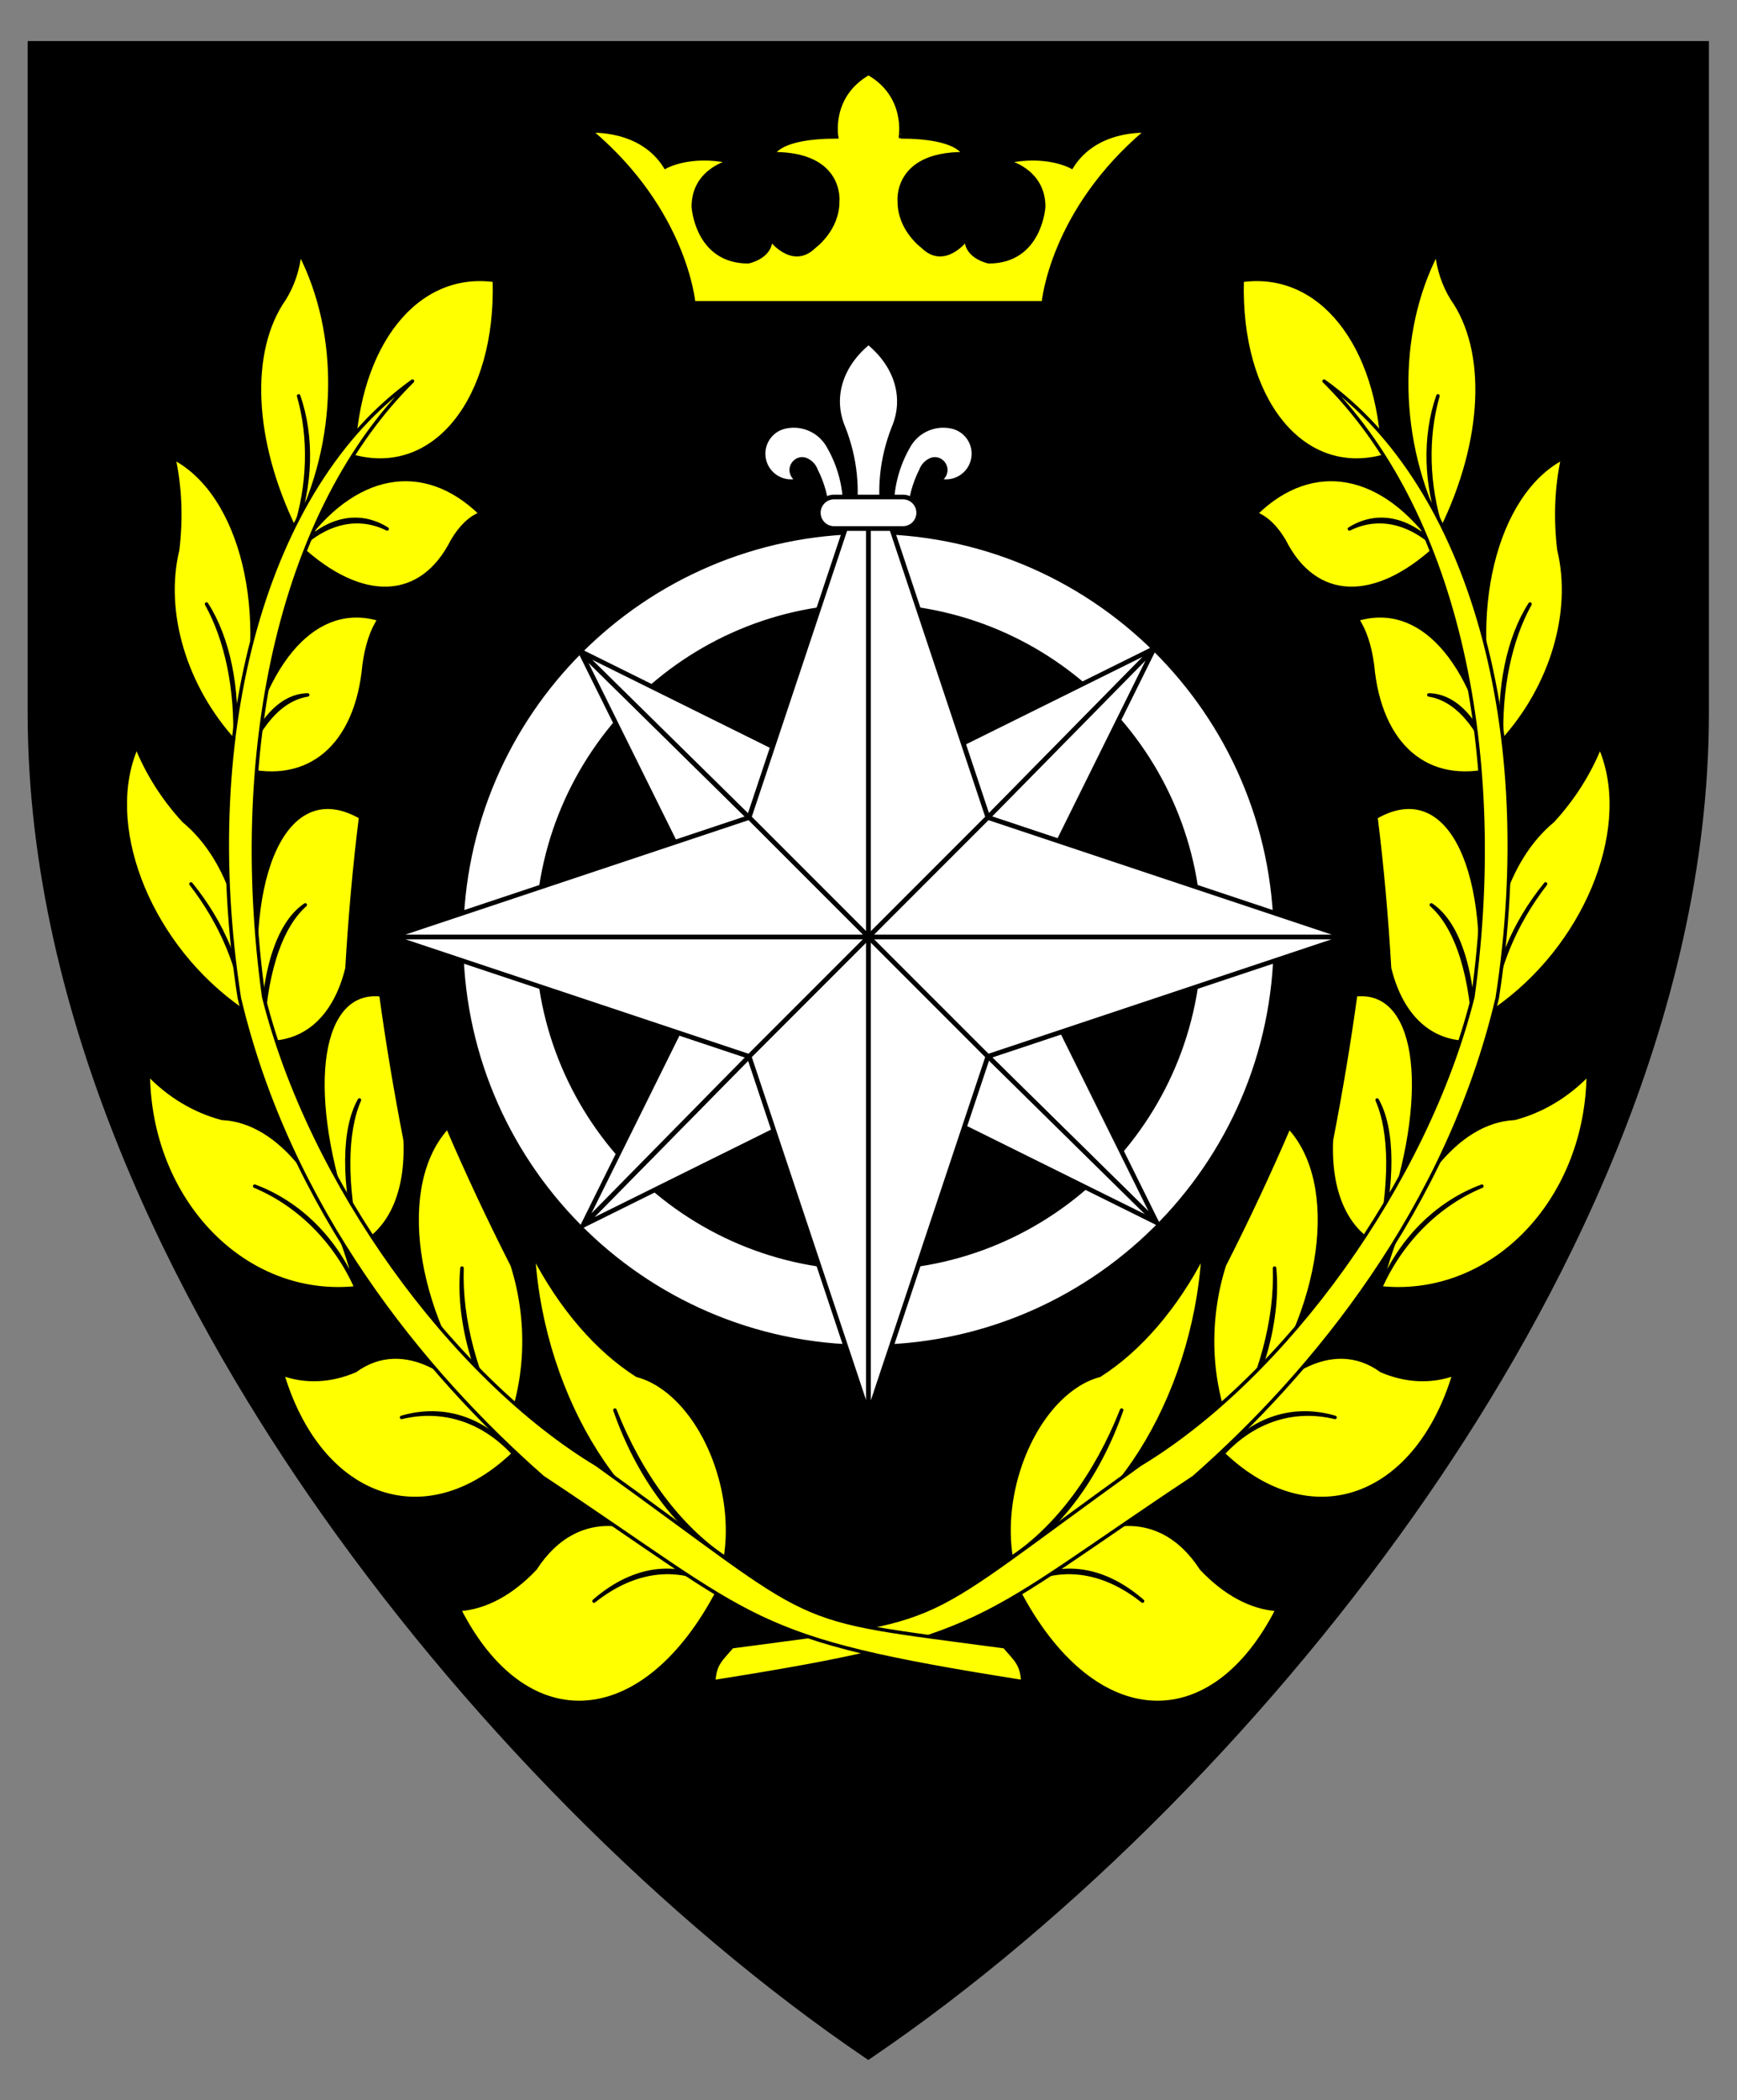 <?xml version="1.0" encoding="utf-8"?>
<!-- Generator: Adobe Illustrator 15.0.0, SVG Export Plug-In . SVG Version: 6.00 Build 0)  -->
<!DOCTYPE svg PUBLIC "-//W3C//DTD SVG 1.1//EN" "http://www.w3.org/Graphics/SVG/1.1/DTD/svg11.dtd">
<svg version="1.1" id="Field" xmlns="http://www.w3.org/2000/svg" xmlns:xlink="http://www.w3.org/1999/xlink" x="0px" y="0px"
	 width="373.75px" height="451.681px" viewBox="0 0 373.75 451.681" enable-background="new 0 0 373.75 451.681"
	 xml:space="preserve">
<rect x="0" y="0" width="373.75" height="451.681" fill="#808080" stroke="none"/>
<g>
	<path d="M186.547,442.242c-43.472-29.498-87.144-73.624-119.816-121.063C39.232,281.255,6.453,219.727,6.453,153.344V9.328h360.75
		v144.016c0,66.383-32.779,127.911-60.277,167.836c-32.673,47.438-76.345,91.564-119.817,121.063l-0.281,0.19L186.547,442.242z"/>
	<path d="M366.703,9.828v143.516c0,115.989-100.547,234.656-179.875,288.484C107.5,388,6.953,269.333,6.953,153.344V9.828H366.703
		 M367.703,8.828h-1H6.953h-1v1v143.516c0,66.512,32.827,128.136,60.366,168.12c32.707,47.487,76.426,91.66,119.948,121.191
		l0.562,0.382l0.562-0.382c43.521-29.531,87.241-73.704,119.947-121.191c27.539-39.984,60.366-101.608,60.366-168.12V9.828V8.828
		L367.703,8.828z"/>
</g>
<g id="Laurel_1_1_">
	<g>
		
			<path id="path97_3_" fill="#FFFF00" stroke="#000000" stroke-width="0.75" stroke-linecap="round" stroke-linejoin="round" stroke-miterlimit="3" d="
			M297.599,98.155c-0.836-24.19-13.614-40.145-30.323-37.854c-0.719,25.481,12.773,42.454,30.138,37.908
			C297.474,98.191,297.538,98.173,297.599,98.155z"/>
		
			<path id="path102_3_" fill="#FFFF00" stroke="#000000" stroke-width="0.75" stroke-linecap="round" stroke-linejoin="round" stroke-miterlimit="3" d="
			M241.343,303.262c-5.495,13.954-14.005,25.333-23.768,31.766c-2.276-13.885,4.026-30.449,14.08-36.995
			c1.613-1.05,3.265-1.803,4.919-2.227c8.592-5.45,16.392-14.492,22.298-25.854c-1.98,31.212-20.207,59.936-41.297,65.075
			C227.587,329.37,236.314,317.705,241.343,303.262z"/>
		
			<path id="path107_3_" fill="#FFFF00" stroke="#000000" stroke-width="0.75" stroke-linecap="round" stroke-linejoin="round" stroke-miterlimit="3" d="
			M274.244,272.726c0.397,10.969-2.992,23.662-9.466,35.444c-4.644-11.074-5.129-24.083-1.341-36.058
			c4.979-9.79,9.629-19.702,13.924-29.694c11.297,12.201,7.612,39.267-8.238,60.458c-1.383,1.849-2.833,3.617-4.345,5.294
			C271.789,296.48,275.268,283.465,274.244,272.726z"/>
		
			<path id="path112_3_" fill="#FFFF00" stroke="#000000" stroke-width="0.75" stroke-linecap="round" stroke-linejoin="round" stroke-miterlimit="3" d="
			M296.315,236.573c3.039,6.909,3.105,18.133,0.188,31.346c-6.876-3.405-10.494-11.587-10.028-22.676
			c2.072-10.645,3.814-21.087,5.217-31.291c13.11-1.434,16.427,19.532,7.407,46.833c-0.788,2.376-1.655,4.759-2.596,7.134
			C299.924,254.317,299.856,242.807,296.315,236.573z"/>
		
			<path id="path117_3_" fill="#FFFF00" stroke="#000000" stroke-width="0.75" stroke-linecap="round" stroke-linejoin="round" stroke-miterlimit="3" d="
			M307.978,194.616c5.542,4.867,8.857,15.461,9.259,29.571c-9.011,0.563-15.596-5.192-18.247-15.943
			c-0.649-11.222-1.627-22.064-2.929-32.492c14.896-8.579,24.813,9.438,22.147,40.245c-0.229,2.688-0.558,5.424-0.972,8.19
			C317.309,209.428,313.912,198.572,307.978,194.616z"/>
		
			<path id="path122_3_" fill="#FFFF00" stroke="#000000" stroke-width="0.75" stroke-linecap="round" stroke-linejoin="round" stroke-miterlimit="3" d="
			M307.448,149.457c5.82,0.894,10.865,6.619,14.081,15.979c-14.414,3.701-24.645-5.051-26.222-22.428
			c-0.548-4.1-1.665-7.477-3.255-9.817c13.453-4.035,24.921,8.509,29.477,32.245C318.595,155.436,313.422,149.564,307.448,149.457z"
			/>
		
			<path id="path127_3_" fill="#FFFF00" stroke="#000000" stroke-width="0.75" stroke-linecap="round" stroke-linejoin="round" stroke-miterlimit="3" d="
			M290.353,113.758c6.08-3.023,12.786-1.624,18.726,3.909c-13.336,12.299-26.112,11.786-32.738-1.323
			c-1.74-2.979-3.836-5.002-6.108-5.88c12.277-11.952,27.39-9.151,38.847,7.204C303.236,111.428,296.361,109.994,290.353,113.758z"
			/>
		
			<path id="path132_3_" fill="#FFFF00" stroke="#000000" stroke-width="0.75" stroke-linecap="round" stroke-linejoin="round" stroke-miterlimit="3" d="
			M309.398,85.148c-2.559,8.917-2.28,19.203,0.778,28.718c9.319-19.021,10.198-38.4,2.246-49.681c-1.785-2.914-2.91-6.285-3.269-9.8
			c-8.995,17.446-8.596,40.586,1.022,59.481C306.647,104.43,306.362,93.886,309.398,85.148z"/>
		
			<path id="path137_3_" fill="#FFFF00" stroke="#000000" stroke-width="0.75" stroke-linecap="round" stroke-linejoin="round" stroke-miterlimit="3" d="
			M329.216,129.908c-4.309,7.723-6.489,18.309-6.083,29.566c10.739-11.746,15.536-27.835,12.298-41.235
			c-0.815-6.788-0.535-13.56,0.81-19.697c-14.657,7.715-20.932,33.681-14.014,57.992c0.279,0.989,0.584,1.973,0.906,2.94
			C322.304,148.053,324.538,137.194,329.216,129.908z"/>
		
			<path id="path142_3_" fill="#FFFF00" stroke="#000000" stroke-width="0.75" stroke-linecap="round" stroke-linejoin="round" stroke-miterlimit="3" d="
			M332.564,190.105c-6.82,8.361-11.004,18.377-11.448,27.416c-1.95-16.821,3.117-32.803,12.987-40.957
			c4.355-4.716,7.848-10.207,10.159-15.96c7.215,16.467-2.109,41.21-20.83,55.268c-0.764,0.572-1.535,1.125-2.316,1.649
			C321.886,208.439,326.001,198.575,332.564,190.105z"/>
		
			<path id="path147_3_" fill="#FFFF00" stroke="#000000" stroke-width="0.75" stroke-linecap="round" stroke-linejoin="round" stroke-miterlimit="3" d="
			M318.855,255.108c-9.691,3.601-17.664,11.585-21.83,21.864c5.221-21.691,16.483-35.911,28.857-36.447
			c5.921-1.564,11.377-4.828,15.871-9.499c-0.275,26.126-19.054,46.776-41.936,46.133c-0.933-0.024-1.862-0.087-2.793-0.187
			C301.506,266.939,309.355,259.076,318.855,255.108z"/>
		
			<path id="path152_3_" fill="#FFFF00" stroke="#000000" stroke-width="0.75" stroke-linecap="round" stroke-linejoin="round" stroke-miterlimit="3" d="
			M287.261,304.841c-8.92-2.646-17.721,0.197-24.092,7.788c10.544-18.319,23.83-25.278,34.045-17.84
			c5.268,2.254,10.652,2.508,15.658,0.737c-7.819,25.94-29.078,34.485-47.487,19.088c-0.751-0.627-1.492-1.286-2.216-1.985
			C269.722,305.484,278.389,302.684,287.261,304.841z"/>
		
			<path id="path157_3_" fill="#FFFF00" stroke="#000000" stroke-width="0.75" stroke-linecap="round" stroke-linejoin="round" stroke-miterlimit="3" d="
			M245.846,344.342c-8.815-7.678-18.69-8.724-27.034-2.855c15.053-16.6,30.536-18.213,39.677-4.13
			c5.062,5.358,10.674,8.386,16.331,8.791c-13.827,27.104-38.051,26.588-54.103-1.154c-0.653-1.132-1.29-2.305-1.905-3.507
			C227.252,336.245,236.978,337.271,245.846,344.342z"/>
		
			<path id="path162_3_" fill="#FFFF00" stroke="#000000" stroke-width="0.75" stroke-linecap="round" stroke-linejoin="round" stroke-miterlimit="3" d="
			M157.516,354.15c48.734-6.525,37.734-3.275,87.734-39.15c31.25-18.833,61.622-60.669,71.672-100.601
			c7.563-54.909-4.632-105.351-32.017-132.434c31.49,22.589,46.217,75.043,37.252,132.685
			c-10.676,45.224-39.442,80.371-65.281,103.063c-47.19,31.257-43.501,34.537-103.292,43.96
			C153.769,357.776,155.24,356.848,157.516,354.15z"/>
	</g>
	<g>
		
			<path id="path97_1_" fill="#FFFF00" stroke="#000000" stroke-width="0.75" stroke-linecap="round" stroke-linejoin="round" stroke-miterlimit="3" d="
			M76.058,98.155c0.836-24.19,13.614-40.145,30.323-37.854c0.719,25.481-12.773,42.454-30.138,37.908
			C76.183,98.191,76.118,98.173,76.058,98.155z"/>
		
			<path id="path102_1_" fill="#FFFF00" stroke="#000000" stroke-width="0.75" stroke-linecap="round" stroke-linejoin="round" stroke-miterlimit="3" d="
			M132.313,303.262c5.495,13.954,14.005,25.333,23.768,31.766c2.276-13.885-4.026-30.449-14.08-36.995
			c-1.613-1.05-3.265-1.803-4.919-2.227c-8.592-5.45-16.392-14.492-22.298-25.854c1.98,31.212,20.207,59.936,41.297,65.075
			C146.069,329.37,137.342,317.705,132.313,303.262z"/>
		
			<path id="path107_1_" fill="#FFFF00" stroke="#000000" stroke-width="0.75" stroke-linecap="round" stroke-linejoin="round" stroke-miterlimit="3" d="
			M99.412,272.726c-0.397,10.969,2.992,23.662,9.466,35.444c4.644-11.074,5.129-24.083,1.341-36.058
			c-4.979-9.79-9.629-19.702-13.924-29.694c-11.297,12.201-7.612,39.267,8.238,60.458c1.383,1.849,2.833,3.617,4.345,5.294
			C101.867,296.48,98.389,283.465,99.412,272.726z"/>
		
			<path id="path112_1_" fill="#FFFF00" stroke="#000000" stroke-width="0.75" stroke-linecap="round" stroke-linejoin="round" stroke-miterlimit="3" d="
			M77.341,236.573c-3.039,6.909-3.105,18.133-0.188,31.346c6.876-3.405,10.494-11.587,10.028-22.676
			c-2.072-10.645-3.814-21.087-5.217-31.291c-13.11-1.434-16.427,19.532-7.407,46.833c0.788,2.376,1.655,4.759,2.596,7.134
			C73.732,254.317,73.8,242.807,77.341,236.573z"/>
		
			<path id="path117_1_" fill="#FFFF00" stroke="#000000" stroke-width="0.75" stroke-linecap="round" stroke-linejoin="round" stroke-miterlimit="3" d="
			M65.679,194.616c-5.542,4.867-8.857,15.461-9.259,29.571c9.011,0.563,15.596-5.192,18.247-15.943
			c0.649-11.222,1.627-22.064,2.929-32.492c-14.896-8.579-24.813,9.438-22.147,40.245c0.229,2.688,0.558,5.424,0.972,8.19
			C56.348,209.428,59.744,198.572,65.679,194.616z"/>
		
			<path id="path122_1_" fill="#FFFF00" stroke="#000000" stroke-width="0.75" stroke-linecap="round" stroke-linejoin="round" stroke-miterlimit="3" d="
			M66.208,149.457c-5.82,0.894-10.865,6.619-14.081,15.979c14.414,3.701,24.645-5.051,26.222-22.428
			c0.548-4.1,1.665-7.477,3.255-9.817c-13.453-4.035-24.921,8.509-29.477,32.245C55.062,155.436,60.234,149.564,66.208,149.457z"/>
		
			<path id="path127_1_" fill="#FFFF00" stroke="#000000" stroke-width="0.75" stroke-linecap="round" stroke-linejoin="round" stroke-miterlimit="3" d="
			M83.304,113.758c-6.08-3.023-12.786-1.624-18.726,3.909c13.336,12.299,26.112,11.786,32.738-1.323
			c1.74-2.979,3.836-5.002,6.108-5.88c-12.277-11.952-27.39-9.151-38.847,7.204C70.42,111.428,77.295,109.994,83.304,113.758z"/>
		
			<path id="path132_1_" fill="#FFFF00" stroke="#000000" stroke-width="0.75" stroke-linecap="round" stroke-linejoin="round" stroke-miterlimit="3" d="
			M64.258,85.148c2.559,8.917,2.28,19.203-0.778,28.718c-9.319-19.021-10.198-38.4-2.246-49.681c1.785-2.914,2.91-6.285,3.269-9.8
			c8.995,17.446,8.596,40.586-1.022,59.481C67.009,104.43,67.294,93.886,64.258,85.148z"/>
		
			<path id="path137_1_" fill="#FFFF00" stroke="#000000" stroke-width="0.75" stroke-linecap="round" stroke-linejoin="round" stroke-miterlimit="3" d="
			M44.44,129.908c4.309,7.723,6.489,18.309,6.083,29.566c-10.739-11.746-15.536-27.835-12.298-41.235
			c0.815-6.788,0.535-13.56-0.81-19.697c14.657,7.715,20.932,33.681,14.014,57.992c-0.279,0.989-0.584,1.973-0.906,2.94
			C51.353,148.053,49.118,137.194,44.44,129.908z"/>
		
			<path id="path142_1_" fill="#FFFF00" stroke="#000000" stroke-width="0.75" stroke-linecap="round" stroke-linejoin="round" stroke-miterlimit="3" d="
			M41.092,190.105c6.82,8.361,11.004,18.377,11.448,27.416c1.95-16.821-3.117-32.803-12.987-40.957
			c-4.355-4.716-7.848-10.207-10.159-15.96c-7.215,16.467,2.109,41.21,20.83,55.268c0.764,0.572,1.535,1.125,2.316,1.649
			C51.771,208.439,47.655,198.575,41.092,190.105z"/>
		
			<path id="path147_1_" fill="#FFFF00" stroke="#000000" stroke-width="0.75" stroke-linecap="round" stroke-linejoin="round" stroke-miterlimit="3" d="
			M54.801,255.108c9.691,3.601,17.664,11.585,21.83,21.864c-5.221-21.691-16.483-35.911-28.857-36.447
			c-5.921-1.564-11.377-4.828-15.871-9.499c0.275,26.126,19.054,46.776,41.936,46.133c0.933-0.024,1.862-0.087,2.793-0.187
			C72.15,266.939,64.301,259.076,54.801,255.108z"/>
		
			<path id="path152_1_" fill="#FFFF00" stroke="#000000" stroke-width="0.75" stroke-linecap="round" stroke-linejoin="round" stroke-miterlimit="3" d="
			M86.396,304.841c8.92-2.646,17.721,0.197,24.092,7.788c-10.544-18.319-23.83-25.278-34.045-17.84
			c-5.268,2.254-10.652,2.508-15.658,0.737c7.819,25.94,29.078,34.485,47.487,19.088c0.751-0.627,1.492-1.286,2.216-1.985
			C103.935,305.484,95.268,302.684,86.396,304.841z"/>
		
			<path id="path157_1_" fill="#FFFF00" stroke="#000000" stroke-width="0.75" stroke-linecap="round" stroke-linejoin="round" stroke-miterlimit="3" d="
			M127.811,344.342c8.815-7.678,18.69-8.724,27.034-2.855c-15.053-16.6-30.536-18.213-39.677-4.13
			c-5.062,5.358-10.674,8.386-16.331,8.791c13.827,27.104,38.051,26.588,54.103-1.154c0.653-1.132,1.29-2.305,1.905-3.507
			C146.404,336.245,136.679,337.271,127.811,344.342z"/>
		
			<path id="path162_1_" fill="#FFFF00" stroke="#000000" stroke-width="0.75" stroke-linecap="round" stroke-linejoin="round" stroke-miterlimit="3" d="
			M216.141,354.15c-48.734-6.525-37.734-3.275-87.734-39.15c-31.25-18.833-61.622-60.669-71.672-100.601
			c-7.563-54.909,4.632-105.351,32.017-132.434c-31.49,22.589-46.217,75.043-37.252,132.685
			c10.676,45.224,39.442,80.371,65.281,103.063c47.19,31.257,43.501,34.537,103.292,43.96
			C219.887,357.776,218.416,356.848,216.141,354.15z"/>
	</g>
</g>
<path fill="#FFFF00" stroke="#000000" stroke-width="0.75" stroke-miterlimit="10" d="M186.874,15.79
	c-8.479,4.856-6.861,13.646-6.861,13.646c-12.333,0-13.567,3.622-13.567,3.622c14.957,0,13.8,10.33,13.8,10.33
	c0,6.013-5.012,9.637-5.012,9.637c-4.703,4.703-9.406-1.542-9.406-1.542c0,3.854-4.817,4.818-4.817,4.818
	c-11.14,0-11.834-11.834-11.834-11.834c0-7.939,7.825-9.713,7.825-9.713c-8.595-1.85-13.837,1.156-13.837,1.156
	c-5.243-8.479-16.034-7.708-16.034-7.708c20.428,17.19,22.125,36.926,22.125,36.926h37.619h37.622c0,0,1.693-19.735,22.124-36.926
	c0,0-10.794-0.771-16.033,7.708c0,0-5.243-3.006-13.839-1.156c0,0,7.823,1.774,7.823,9.713c0,0-0.692,11.834-11.831,11.834
	c0,0-4.82-0.964-4.82-4.818c0,0-4.703,6.245-9.406,1.542c0,0-5.009-3.624-5.009-9.637c0,0-1.156-10.33,13.798-10.33
	c0,0-1.232-3.622-13.566-3.622C193.736,29.436,195.354,20.646,186.874,15.79z"/>
<g>
	<path id="path18_2_" fill="#FFFFFF" stroke="#000000" stroke-linecap="round" stroke-linejoin="round" stroke-miterlimit="3" d="
		M99.187,201.506c-0.291,48.427,38.733,87.921,87.16,88.212c48.428,0.29,87.922-38.732,88.214-87.161c0-0.35,0-0.701,0-1.051
		c-0.292-48.428-39.786-87.452-88.214-87.161C138.33,114.633,99.475,153.488,99.187,201.506z M115.679,201.506
		c0-39.323,31.877-71.198,71.198-71.198s71.196,31.875,71.196,71.198c0,39.32-31.875,71.197-71.196,71.197
		S115.679,240.826,115.679,201.506z"/>
	<g>
		<g>
			<path id="path61_7_" fill="#FFFFFF" stroke="#000000" stroke-linecap="round" stroke-linejoin="round" stroke-miterlimit="3" d="
				M166.561,243.178l-5.329-15.985l-35.76,36.339L166.561,243.178z"/>
			<path id="path66_7_" fill="#FFFFFF" stroke="#000000" stroke-linecap="round" stroke-linejoin="round" stroke-miterlimit="3" d="
				M125.426,263.531l35.76-36.339l-15.24-5.081L125.426,263.531z"/>
			<path id="path61_6_" fill="#FFFFFF" stroke="#000000" stroke-linecap="round" stroke-linejoin="round" stroke-miterlimit="3" d="
				M207.234,159.833l5.328,15.984l35.762-36.34L207.234,159.833z"/>
			<path id="path66_6_" fill="#FFFFFF" stroke="#000000" stroke-linecap="round" stroke-linejoin="round" stroke-miterlimit="3" d="
				M248.324,139.477l-35.762,36.34l15.24,5.08L248.324,139.477z"/>
		</g>
		<g>
			<path id="path61_5_" fill="#FFFFFF" stroke="#000000" stroke-linecap="round" stroke-linejoin="round" stroke-miterlimit="3" d="
				M145.204,181.19l15.982-5.329l-36.339-35.761L145.204,181.19z"/>
			<path id="path66_5_" fill="#FFFFFF" stroke="#000000" stroke-linecap="round" stroke-linejoin="round" stroke-miterlimit="3" d="
				M124.847,140.055l36.339,35.761l5.081-15.24L124.847,140.055z"/>
			<path id="path61_4_" fill="#FFFFFF" stroke="#000000" stroke-linecap="round" stroke-linejoin="round" stroke-miterlimit="3" d="
				M228.546,221.865l-15.983,5.328l36.341,35.762L228.546,221.865z"/>
			<path id="path66_4_" fill="#FFFFFF" stroke="#000000" stroke-linecap="round" stroke-linejoin="round" stroke-miterlimit="3" d="
				M248.903,262.954l-36.341-35.762l-5.081,15.241L248.903,262.954z"/>
		</g>
		<g>
			<path id="path90_1_" fill="#FFFFFF" stroke="#000000" stroke-linecap="round" stroke-linejoin="round" stroke-miterlimit="3" d="
				M161.189,175.816l25.688,25.688V98.758L161.189,175.816z"/>
			<path id="path95_1_" fill="#FFFFFF" stroke="#000000" stroke-linecap="round" stroke-linejoin="round" stroke-miterlimit="3" d="
				M186.875,98.758v102.746l25.687-25.688L186.875,98.758z"/>
			
				<path id="path103_1_" fill="#FFFFFF" stroke="#000000" stroke-linecap="round" stroke-linejoin="round" stroke-miterlimit="3" d="
				M161.189,227.192l25.688-25.688V304.25L161.189,227.192z"/>
			
				<path id="path108_1_" fill="#FFFFFF" stroke="#000000" stroke-linecap="round" stroke-linejoin="round" stroke-miterlimit="3" d="
				M186.875,304.25V201.505l25.687,25.688L186.875,304.25z"/>
		</g>
		<g>
			
				<path id="path119_1_" fill="#FFFFFF" stroke="#000000" stroke-linecap="round" stroke-linejoin="round" stroke-miterlimit="3" d="
				M161.186,227.191l25.689-25.688H84.129L161.186,227.191z"/>
			
				<path id="path124_1_" fill="#FFFFFF" stroke="#000000" stroke-linecap="round" stroke-linejoin="round" stroke-miterlimit="3" d="
				M84.129,201.505h102.746l-25.689-25.688L84.129,201.505z"/>
			
				<path id="path132_2_" fill="#FFFFFF" stroke="#000000" stroke-linecap="round" stroke-linejoin="round" stroke-miterlimit="3" d="
				M212.563,227.191l-25.687-25.688h102.747L212.563,227.191z"/>
			
				<path id="path137_2_" fill="#FFFFFF" stroke="#000000" stroke-linecap="round" stroke-linejoin="round" stroke-miterlimit="3" d="
				M289.622,201.505H186.875l25.687-25.688L289.622,201.505z"/>
		</g>
	</g>
	<g>
		<path id="path145_1_" fill="#FFFFFF" stroke="#000000" stroke-linecap="round" stroke-linejoin="round" stroke-miterlimit="3" d="
			M186.874,73.626l-0.012-0.011v0.02c-6.117,5.009-8.184,11.983-5.447,18.382c2.562,6.528,3.271,13.368,2.083,20.102h3.364h0.021
			h3.37c-1.186-6.734-0.478-13.574,2.083-20.102c2.736-6.4,0.669-13.374-5.453-18.382v-0.02L186.874,73.626z"/>
		<path id="path153_1_" fill="#FFFFFF" stroke="#000000" stroke-linecap="round" stroke-linejoin="round" stroke-miterlimit="3" d="
			M191.862,110.263c-0.208-5.133,1.086-10.218,3.72-14.629c1.914-3.151,5.622-4.737,9.225-3.947
			c3.253,0.698,5.323,3.899,4.624,7.151c-0.698,3.251-3.896,5.321-7.147,4.624c-0.209-0.044-0.41-0.1-0.608-0.165
			c1.219-0.32,1.95-1.571,1.632-2.792c-0.156-0.582-0.533-1.081-1.047-1.387c-0.644-0.389-1.446-0.411-2.109-0.057
			c-0.887,0.439-1.568,1.21-1.896,2.146c-1.439,2.815-2.269,5.9-2.443,9.055H191.862z"/>
		<path id="path158_1_" fill="#FFFFFF" stroke="#000000" stroke-linecap="round" stroke-linejoin="round" stroke-miterlimit="3" d="
			M181.886,110.263c0.211-5.133-1.081-10.218-3.715-14.629c-1.917-3.151-5.625-4.737-9.228-3.947
			c-3.252,0.698-5.322,3.899-4.624,7.151c0.698,3.251,3.899,5.321,7.15,4.624c0.205-0.044,0.407-0.1,0.607-0.165
			c-1.22-0.32-1.951-1.571-1.629-2.792c0.153-0.582,0.53-1.081,1.048-1.387c0.643-0.389,1.442-0.411,2.104-0.057
			c0.89,0.439,1.572,1.21,1.9,2.146c1.437,2.815,2.268,5.9,2.44,9.055H181.886z"/>
		<path id="path163_1_" fill="#FFFFFF" stroke="#000000" stroke-linecap="round" stroke-linejoin="round" stroke-miterlimit="3" d="
			M194.286,113.668c1.868,0,3.386-1.516,3.386-3.386c0.004-1.871-1.515-3.388-3.386-3.391l0,0h-14.822
			c-1.871,0.002-3.387,1.52-3.385,3.39v0.001c0.001,1.87,1.516,3.385,3.385,3.386H194.286z"/>
	</g>
</g>
</svg>
